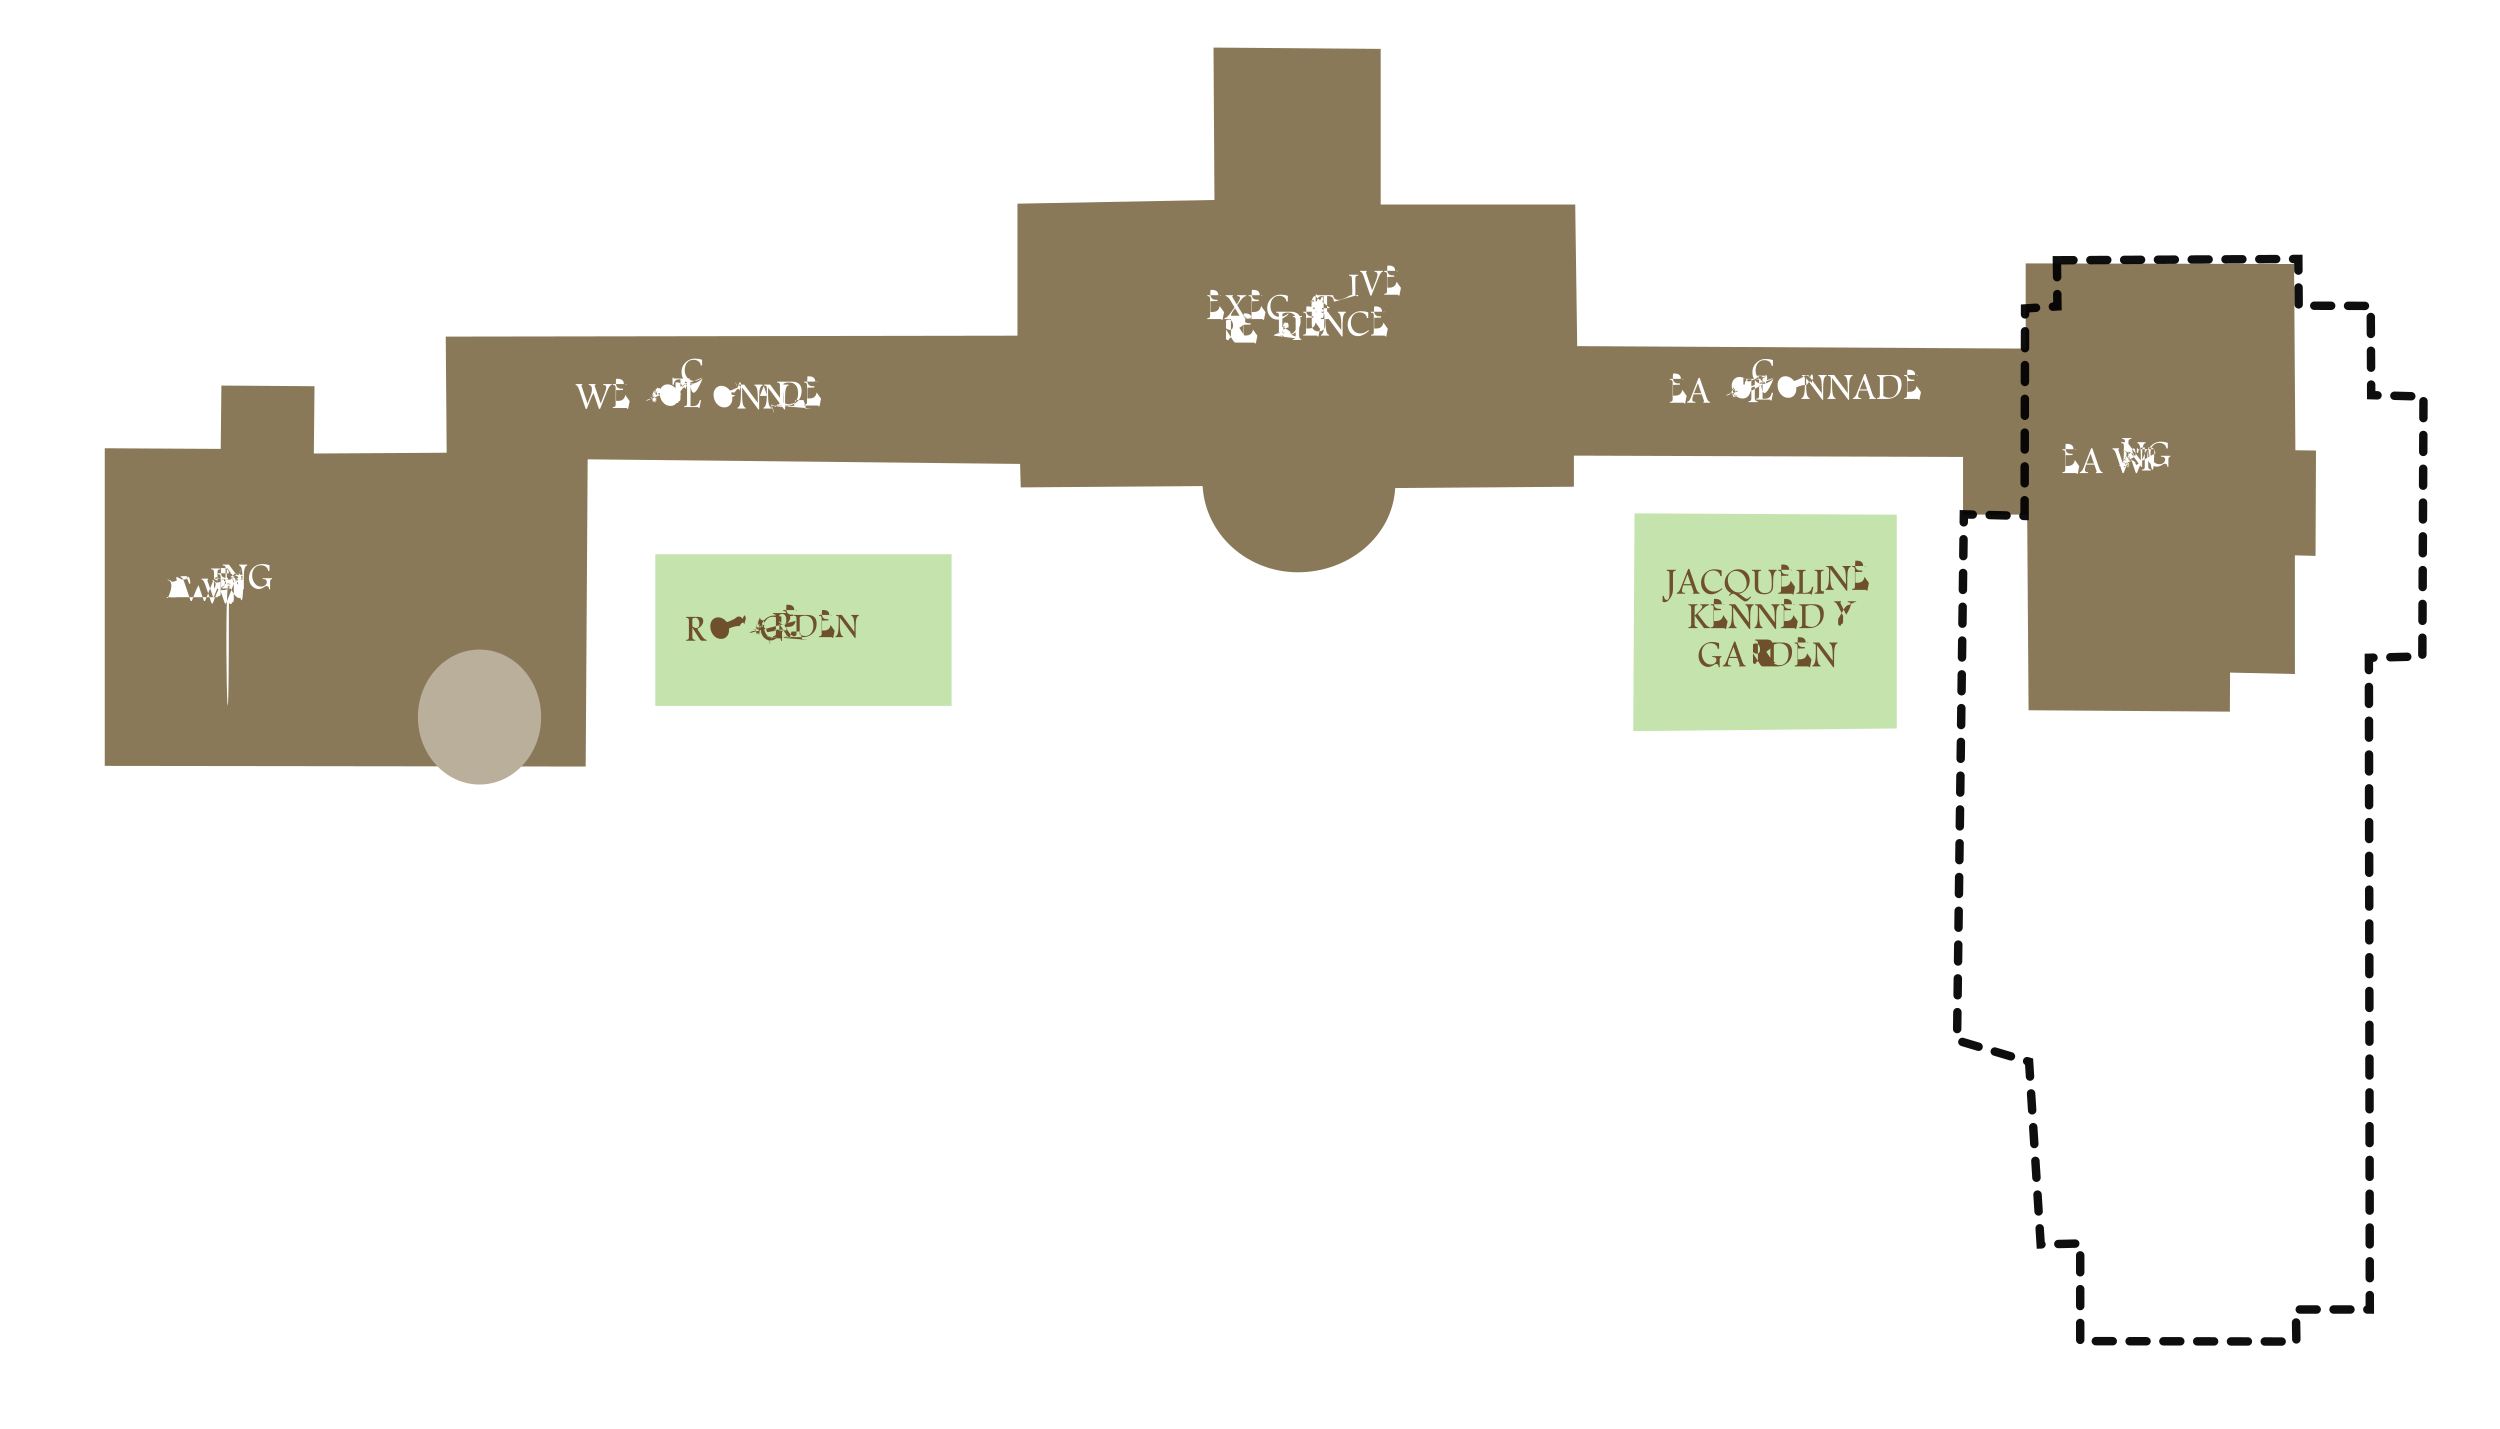 <svg version="1.0" width="914.655" height="522.818" id="svg2" xmlns="http://www.w3.org/2000/svg" xmlns:svg="http://www.w3.org/2000/svg"><defs id="defs5"/><rect style="opacity:1;fill:#ffffff;fill-opacity:1;stroke:none;stroke-width:3.456;stroke-linecap:round;stroke-dasharray:6.912, 6.912;stroke-dashoffset:0;stroke-opacity:1" id="rect3" width="976.022" height="607.274" x="-30.203" y="-49.444"/><path style="opacity:1;fill:#c5e3ac;fill-opacity:1;stroke:#000000;stroke-width:0.794;stroke-opacity:0" d="M239.741 202.771H348.153v55.486H239.741z" id="rect2384"/><path style="opacity:1;fill:#8a7958;fill-opacity:1;stroke:none;stroke-width:1.021;stroke-opacity:0.959" d="m443.979 17.403.34 55.751-72.07 1.361v48.298l-209.17.34.34 42.487-48.592.282.241-24.62-34.071-.241-.241 23.177-42.429-.241v116.215l175.957.241.722-112.401 158.202 1.684.241 8.587 66.544-.481c.993 17.72 16.351 31.518 34.834 31.541 18.516.023 34.626-13.058 35.618-30.819l65.387-.481v-11.38l142.365.481v21.094h23.469l.51 71.579 73.653.513.058-14.288 23.743.529-.021-43.421 7.557.197.17-38.552-7.546-.102-.481-68.131-98.181-.241v31.175l-164.092-.902-.722-51.808h-71.172V17.884z" id="rect2389"/><path d="m197.985 262.342c.005 13.632-10.09 24.685-22.545 24.685-12.454.0-22.55-11.054-22.545-24.685-.005-13.632 10.09-24.685 22.545-24.685 12.454.0 22.55 11.054 22.545 24.685z" id="path2395" style="opacity:1;fill:#b9af9b;fill-opacity:1;stroke:#000000;stroke-width:0.799;stroke-opacity:0"/><path style="font-style:normal;font-weight:normal;font-size:144px;line-height:100%;font-family:'Bitstream Vera Sans';fill:#ffffff;fill-opacity:1;stroke:none;stroke-width:1px;stroke-linecap:butt;stroke-linejoin:miter;stroke-opacity:1" d="m79.259 211.153c-.497.009-.996.643-1.497 1.9l-2.734 6.836h-.41l-1.982-5.776c-.447.798-.807 1.543-1.08 2.235l-1.395 3.541h-.396l-2.304-6.795c-.305-.907-.602-1.481-.889-1.723-.16-.132-.321-.205-.485-.219v-.328h2.386v.328c-.169.005-.253.08-.253.226-2e-6.036.009.082.027.137l2.167 6.412 1.142-2.871c.333-.839.499-1.636.499-2.393-6e-6-.966-.383-1.47-1.148-1.511v-.328h2.42v.328c-.196.005-.294.077-.294.219-7e-6.041.009.089.027.144l2.194 6.412 1.395-3.534c.428-1.085.643-1.857.643-2.317-11e-6-.365-.096-.613-.287-.745-.155-.109-.428-.169-.82-.178v-.328h3.076zm6.59 5.899-.561 2.816h-.342c-.005-.201-.091-.301-.26-.301H79.703v-.328c.41-.005.686-.083.827-.236.141-.153.212-.436.212-.851v-5.913c-2e-6-.41-.072-.692-.215-.844-.144-.153-.418-.234-.824-.243v-.328h4.881c.296 1e-5.449-.114.458-.342h.321v2.611h-.499c-.018-1.294-.798-1.941-2.338-1.941h-.52c-.055.497-.082.941-.082 1.333-3e-6 1.518.64 2.276 1.921 2.276h.67v.479l-2.509.068v3.931h.725c1.531.0 2.409-.729 2.632-2.188zm6.009-.034c-6e-6.766-.353 1.424-1.06 1.976-.656.515-1.379.772-2.167.772-.597.0-1.267-.144-2.01-.431v-2.461h.485c-2e-6.629.178 1.18.533 1.654.387.52.886.779 1.497.779.483.0.877-.142 1.183-.427.305-.285.458-.666.458-1.145-5e-6-.497-.23-.962-.69-1.395-.187-.173-.627-.49-1.319-.95-.583-.387-1.016-.702-1.299-.943-.191-.164-.349-.378-.472-.643-.109-.228-.164-.467-.164-.718-1e-6-.715.333-1.317.998-1.805.602-.438 1.274-.656 2.017-.656.406.0.946.116 1.62.349v2.146h-.499c-.032-.542-.194-1.005-.485-1.388-.324-.428-.745-.643-1.265-.643-.378 1e-5-.695.114-.95.342-.26.242-.39.549-.39.923-2e-6.465.264.934.793 1.408.196.178.652.506 1.367.984.629.419 1.039.727 1.23.923.392.396.588.845.588 1.347zm7.622-3.903h-.485c-.014-1.308-.706-1.962-2.078-1.962H96.547v7c-4e-6.706.346 1.069 1.039 1.087v.328h-3.343v-.328c.406-.005.68-.084.824-.239.144-.155.215-.438.215-.848v-7h-.472c-1.262 1e-5-1.914.654-1.955 1.962h-.479v-2.598h.301c.059.205.148.308.267.308h5.975c.155 1e-5.232-.103.232-.308h.328zm17.021-1.962c-.497.009-.996.643-1.497 1.9l-2.734 6.836h-.41l-1.982-5.776c-.447.798-.807 1.543-1.08 2.235l-1.395 3.541h-.396l-2.304-6.795c-.305-.907-.602-1.481-.889-1.723-.16-.132-.321-.205-.485-.219v-.328h2.386v.328c-.169.005-.253.08-.253.226.0.036.009.082.027.137l2.167 6.412 1.142-2.871c.333-.839.499-1.636.499-2.393-1e-5-.966-.383-1.47-1.148-1.511v-.328h2.42v.328c-.196.005-.294.077-.294.219-1e-5.041.009.089.027.144l2.194 6.412 1.395-3.534c.428-1.085.643-1.857.643-2.317-1e-5-.365-.096-.613-.287-.745-.155-.109-.428-.169-.82-.178v-.328h3.076zm3.849 8.415h-3.343v-.328c.406-.005.68-.084.824-.239.144-.155.215-.438.215-.848v-5.92c0-.41-.072-.69-.215-.841-.144-.15-.418-.23-.824-.239v-.328h3.343v.328c-.41.009-.686.089-.827.239-.141.15-.212.431-.212.841v5.92c-1e-5.702.346 1.064 1.039 1.087zm9.803-8.415c-.834.077-1.251 1.447-1.251 4.108v4.621h-.321l-5.899-7.971v2.543c0 1.18.041 2.067.123 2.659.182 1.344.563 2.053 1.142 2.126v.328h-2.967v-.328c.829-.128 1.244-1.698 1.244-4.71v-2.358c0-.383-.074-.646-.222-.79-.148-.144-.416-.22-.803-.229v-.328h2.242l4.97 6.679v-2.03c-1e-5-2.794-.415-4.234-1.244-4.32v-.328h2.987zm9.044 4.977c-.228.005-.403.109-.526.314-.109.173-.164.381-.164.622v2.816h-.342c-.023-.802-.326-1.203-.909-1.203-.26.0-.577.128-.95.383-.123.087-.214.146-.273.178-.606.351-1.185.526-1.736.526-.629.0-1.228-.196-1.798-.588-.551-.374-.971-.85-1.258-1.429-.301-.611-.451-1.299-.451-2.064.0-.916.219-1.768.656-2.557.437-.788 1.048-1.408 1.832-1.859.747-.428 1.59-.643 2.529-.643.729.0 1.556.139 2.481.417v2.071h-.499c-.077-.652-.374-1.162-.889-1.531-.474-.337-1.05-.506-1.729-.506-.998 1e-5-1.793.36-2.386 1.08-.556.674-.834 1.52-.834 2.536-1e-5 1.066.271 2.005.813 2.816.62.916 1.44 1.374 2.461 1.374.542.0 1.016-.148 1.422-.444.451-.328.677-.754.677-1.278.0-.688-.431-1.032-1.292-1.032h-.246v-.321h3.411z" id="text2397"/><path style="font-style:normal;font-weight:normal;font-size:144px;line-height:100%;font-family:'Bitstream Vera Sans';fill:#6e502c;fill-opacity:1;stroke:none;stroke-width:1px;stroke-linecap:butt;stroke-linejoin:miter;stroke-opacity:1" d="m258.529 234.426h-1.641c-.333.0-.624-.196-.875-.588l-2.707-4.211v3.384c0 .702.351 1.064 1.053 1.087v.328h-3.356v-.328c.406-.005.68-.084.824-.239.144-.155.215-.437.215-.848v-5.92c0-.41-.072-.69-.215-.841-.144-.15-.418-.23-.824-.239v-.328h4.348c1.29 1e-5 1.935.501 1.935 1.504.0 1.117-.725 2.09-2.174 2.919l1.524 2.358c.684 1.057 1.315 1.602 1.894 1.634zm-2.646-6.269c-1e-5-.542-.116-1.016-.349-1.422-.278-.488-.67-.731-1.176-.731-.374 1e-5-.725.114-1.053.342v2.851c.533.387.991.581 1.374.581.802.0 1.203-.54 1.203-1.62zm12.004 1.483c-1e-5.902-.255 1.763-.766 2.581-.51.818-1.169 1.432-1.976 1.842-.734.374-1.502.561-2.304.561-1.167.0-2.146-.396-2.939-1.189-.793-.793-1.189-1.773-1.189-2.939.0-1.331.491-2.499 1.473-3.503.982-1.005 2.136-1.507 3.462-1.507 1.527 1e-5 2.718.62 3.575 1.859.442.638.663 1.404.663 2.297zm-1.155 1.203c-1e-5-.839-.173-1.627-.52-2.365-.383-.807-.914-1.406-1.593-1.798-.652-.374-1.26-.561-1.825-.561-.898 1e-5-1.618.317-2.16.95-.51.602-.766 1.36-.766 2.276.0 1.217.351 2.279 1.053 3.186.766.989 1.741 1.483 2.926 1.483.852.0 1.554-.319 2.105-.957.52-.611.779-1.349.779-2.215zm7.554 1.032c-1e-5.766-.353 1.424-1.06 1.976-.656.515-1.379.772-2.167.772-.597.0-1.267-.144-2.01-.431v-2.461h.485c0 .629.178 1.18.533 1.654.387.52.886.779 1.497.779.483.0.877-.142 1.183-.427.305-.285.458-.666.458-1.145.0-.497-.23-.962-.69-1.395-.187-.173-.627-.49-1.319-.95-.583-.387-1.016-.702-1.299-.943-.191-.164-.349-.378-.472-.643-.109-.228-.164-.467-.164-.718.0-.715.333-1.317.998-1.805.602-.437 1.274-.656 2.017-.656.406 1e-5.946.116 1.62.349v2.146h-.499c-.032-.542-.194-1.005-.485-1.388-.324-.428-.745-.643-1.265-.643-.378 1e-5-.695.114-.95.342-.26.242-.39.549-.39.923.0.465.264.934.793 1.408.196.178.652.506 1.367.984.629.419 1.039.727 1.23.923.392.396.588.845.588 1.347zm6.952.034-.561 2.816h-.342c-.005-.201-.091-.301-.26-.301h-4.983v-.328c.41-.005.686-.083.827-.236.141-.153.212-.436.212-.851v-5.913c0-.41-.072-.692-.215-.844-.144-.153-.418-.234-.824-.243v-.328h4.881c.296 1e-5.449-.114.458-.342h.321v2.611h-.499c-.018-1.294-.798-1.941-2.338-1.941h-.52c-.055.497-.082.941-.082 1.333.0 1.518.64 2.276 1.921 2.276h.67v.479l-2.509.068v3.931h.725c1.531.0 2.409-.729 2.632-2.188zm12.496-.923c-.228.005-.403.109-.526.314-.109.173-.164.381-.164.622v2.816h-.342c-.023-.802-.326-1.203-.909-1.203-.26 1e-5-.577.128-.95.383-.123.087-.214.146-.273.178-.606.351-1.185.526-1.736.526-.629.0-1.228-.196-1.798-.588-.551-.374-.971-.85-1.258-1.429-.301-.611-.451-1.299-.451-2.064.0-.916.219-1.768.656-2.557.438-.788 1.048-1.408 1.832-1.859.747-.428 1.59-.643 2.529-.643.729 1e-5 1.556.139 2.481.417v2.071h-.499c-.077-.652-.374-1.162-.889-1.531-.474-.337-1.05-.506-1.729-.506-.998 1e-5-1.793.36-2.386 1.08-.556.674-.834 1.52-.834 2.536.0 1.066.271 2.005.813 2.816.62.916 1.44 1.374 2.461 1.374.542.0 1.016-.148 1.422-.444.451-.328.677-.754.677-1.278-1e-5-.688-.431-1.032-1.292-1.032h-.246v-.321h3.411zm8.805 3.438h-2.454v-.328h.157c.077.0.116-.075.116-.226-1e-5-.046-.009-.096-.027-.15l-.82-2.379h-2.987c-.314.884-.472 1.543-.472 1.976-1e-5.237.075.426.226.567.15.141.344.212.581.212h.362v.328h-3.062v-.328c.515-.027.98-.572 1.395-1.634l2.803-7.144h.403l2.42 6.986c.169.492.326.861.472 1.107.264.442.561.67.889.684zm-3.179-3.5-1.244-3.637-1.436 3.637zm11.095 3.5h-1.641c-.333.0-.624-.196-.875-.588l-2.707-4.211v3.384c0 .702.351 1.064 1.053 1.087v.328h-3.356v-.328c.406-.005.68-.084.824-.239.144-.155.215-.437.215-.848v-5.92c0-.41-.072-.69-.215-.841-.144-.15-.418-.23-.824-.239v-.328h4.348c1.29 1e-5 1.935.501 1.935 1.504.0 1.117-.725 2.09-2.174 2.919l1.524 2.358c.684 1.057 1.315 1.602 1.894 1.634zm-2.646-6.269c-1e-5-.542-.116-1.016-.349-1.422-.278-.488-.67-.731-1.176-.731-.374 1e-5-.725.114-1.053.342v2.851c.533.387.991.581 1.374.581.802.0 1.203-.54 1.203-1.62zm11.051 1.418c-1e-5 1.452-.471 2.633-1.412 3.545-.942.912-2.14 1.368-3.596 1.368h-3.326v-.305c.377-.004.632-.078.765-.222.133-.144.2-.406.2-.787v-5.497c0-.381-.067-.641-.2-.781-.133-.14-.388-.214-.765-.222v-.305h4.989c2.23 1e-5 3.345 1.069 3.345 3.206zm-1.193.825c-1e-5-2.497-1.054-3.745-3.161-3.745-.741 1e-5-1.354.163-1.841.489v6.341c.677.394 1.337.59 1.98.59.973.0 1.735-.381 2.285-1.143.491-.677.736-1.521.736-2.533zm7.782 1.752-.52 2.615h-.317c-.004-.186-.085-.279-.241-.279h-4.627v-.305c.381-.004.637-.077.768-.219.131-.142.197-.405.197-.79v-5.491c-1e-5-.381-.067-.642-.2-.784-.133-.142-.388-.217-.765-.225v-.305h4.532c.275 1e-5.417-.106.425-.317h.298v2.425h-.463c-.017-1.202-.741-1.803-2.171-1.803h-.482c-.051.461-.076.874-.076 1.238.0 1.409.595 2.114 1.784 2.114h.622v.444l-2.33.064v3.65h.673c1.422.0 2.236-.677 2.444-2.031zm8.842-5.478c-.774.072-1.162 1.344-1.162 3.815v4.291h-.298l-5.478-7.401v2.361c0 1.096.038 1.919.114 2.469.169 1.248.523 1.906 1.06 1.974v.305h-2.755v-.305c.77-.118 1.155-1.576 1.155-4.374v-2.19c0-.355-.069-.6-.206-.733-.138-.133-.386-.204-.746-.213v-.305h2.082l4.615 6.202v-1.885c-1e-5-2.594-.385-3.931-1.155-4.012v-.305h2.774z" id="text2407"/><path style="font-style:normal;font-weight:normal;font-size:144px;line-height:100%;font-family:'Bitstream Vera Sans';fill:#ffffff;fill-opacity:1;stroke:none;stroke-width:1px;stroke-linecap:butt;stroke-linejoin:miter;stroke-opacity:1" d="m447.847 114.223-.561 2.816h-.342c-.005-.201-.091-.301-.26-.301h-4.983v-.328c.41-.005.686-.083.827-.236.141-.153.212-.436.212-.851v-5.913c0-.41-.072-.692-.215-.844-.144-.153-.418-.234-.824-.243v-.328h4.881c.296 1e-5.449-.114.458-.342h.321v2.611h-.499c-.018-1.294-.798-1.941-2.338-1.941h-.52c-.055.497-.082.941-.082 1.333.0 1.518.64 2.276 1.921 2.276h.67v.479l-2.509.068v3.931h.725c1.531.0 2.409-.729 2.632-2.188zm8.483 2.516h-2.721v-.328c.182-.009.273-.08.273-.212.0-.041-.016-.089-.048-.144l-1.969-3.288c-1.039 1.358-1.559 2.342-1.559 2.953.0.451.308.681.923.69v.328h-3.247v-.328c.597-.05 1.267-.595 2.01-1.634l1.675-2.345-1.518-2.536c-.602-1.003-1.18-1.527-1.736-1.572v-.328h2.666v.328c-.182.009-.273.066-.273.171.0.036.009.071.027.103l1.641 2.734c.802-1.126 1.203-1.905 1.203-2.338.0-.437-.346-.661-1.039-.67v-.328h3.274v.328c-.629.091-1.294.615-1.996 1.572l-1.278 1.743 2.181 3.582c.296.488.624.827.984 1.019.137.077.312.134.526.171zm6.665-2.516-.561 2.816h-.342c-.005-.201-.091-.301-.26-.301h-4.983v-.328c.41-.005.686-.083.827-.236.141-.153.212-.436.212-.851v-5.913c0-.41-.072-.692-.215-.844-.144-.153-.418-.234-.824-.243v-.328h4.881c.296 1e-5.449-.114.458-.342h.321v2.611h-.499c-.018-1.294-.798-1.941-2.338-1.941h-.52c-.055.497-.082.941-.082 1.333.0 1.518.64 2.276 1.921 2.276h.67v.479l-2.509.068v3.931h.725c1.531.0 2.409-.729 2.632-2.188zm8.36.848c-1.445 1.244-2.762 1.866-3.951 1.866-1.126.0-2.046-.419-2.762-1.258-.674-.798-1.012-1.768-1.012-2.912.0-1.805.77-3.217 2.311-4.238.734-.488 1.618-.731 2.652-.731.902.0 1.755.141 2.557.424v2.064h-.485c-.059-.661-.36-1.178-.902-1.552-.488-.337-1.08-.506-1.777-.506-1.007 1e-5-1.802.383-2.386 1.148-.529.697-.793 1.565-.793 2.604.0 1.089.296 2.007.889 2.755.638.807 1.488 1.21 2.55 1.21 1.007.0 2.044-.431 3.11-1.292zm9.707-6.747c-.852.128-1.278 1.552-1.278 4.272-1e-5.984-.005 1.527-.014 1.627-.05.638-.203 1.146-.458 1.524-.529.793-1.477 1.189-2.844 1.189-1.44.0-2.434-.408-2.98-1.224-.269-.392-.403-.875-.403-1.449v-4.854c0-.41-.072-.692-.215-.844-.144-.153-.418-.234-.824-.243v-.328h3.343v.328c-.406.009-.68.09-.824.243-.144.153-.215.434-.215.844v4.799c0 .875.333 1.52.998 1.935.378.242.85.362 1.415.362 1.167.0 1.928-.41 2.283-1.23.173-.406.26-1.019.26-1.839.0-1.34-.032-2.283-.096-2.83-.178-1.467-.565-2.229-1.162-2.283v-.328h3.015zm7.403 1.962h-.485c-.014-1.308-.706-1.962-2.078-1.962h-.369v7c0 .706.346 1.069 1.039 1.087v.328h-3.343v-.328c.406-.005.68-.084.824-.239.144-.155.215-.438.215-.848v-7h-.472c-1.262 1e-5-1.914.654-1.955 1.962h-.479v-2.598h.301c.059.205.148.308.267.308h5.975c.155 1e-5.232-.103.232-.308h.328zm3.89 6.453h-3.343v-.328c.406-.005.68-.084.824-.239.144-.155.215-.438.215-.848v-5.92c0-.41-.072-.69-.215-.841-.144-.15-.418-.23-.824-.239v-.328h3.343v.328c-.41.009-.686.089-.827.239-.141.15-.212.431-.212.841v5.92c-1e-5.702.346 1.064 1.039 1.087zm9.003-8.415c-.497.005-.968.567-1.415 1.688l-2.789 7.027h-.403l-2.461-7.144c-.36-1.039-.786-1.563-1.278-1.572v-.328h2.42v.328c-.178.005-.267.071-.267.198.0.073.025.182.075.328l2.167 6.248 1.388-3.521c.383-.971.574-1.75.574-2.338-1e-5-.602-.36-.907-1.08-.916v-.328h3.069zm6.59 5.899-.561 2.816h-.342c-.005-.201-.091-.301-.26-.301h-4.983v-.328c.41-.005.686-.083.827-.236.141-.153.212-.436.212-.851v-5.913c0-.41-.072-.692-.215-.844-.144-.153-.418-.234-.824-.243v-.328h4.881c.296 1e-5.449-.114.458-.342h.321v2.611h-.499c-.018-1.294-.798-1.941-2.338-1.941h-.52c-.055.497-.082.941-.082 1.333.0 1.518.64 2.276 1.921 2.276h.67v.479l-2.509.068v3.931h.725c1.531.0 2.409-.729 2.632-2.188zm-58.775 20.016h-1.641c-.333.0-.624-.196-.875-.588l-2.707-4.211v3.384c-1e-5.702.351 1.064 1.053 1.087v.328h-3.356v-.328c.406-.005.68-.084.824-.239.144-.155.215-.438.215-.848v-5.92c0-.41-.072-.69-.215-.841-.144-.15-.418-.23-.824-.239v-.328h4.348c1.29 1e-5 1.935.501 1.935 1.504-1e-5 1.117-.725 2.09-2.174 2.919l1.524 2.358c.684 1.057 1.315 1.602 1.894 1.634zm-2.646-6.269c0-.542-.116-1.016-.349-1.422-.278-.488-.67-.731-1.176-.731-.374 1e-5-.725.114-1.053.342v2.851c.533.387.991.581 1.374.581.802.0 1.203-.54 1.203-1.62zm8.894 3.753-.561 2.816h-.342c-.005-.201-.091-.301-.26-.301h-4.983v-.328c.41-.005.686-.083.827-.236.141-.153.212-.436.212-.851v-5.913c0-.41-.072-.692-.215-.844-.144-.153-.418-.234-.824-.243v-.328h4.881c.296 1e-5.449-.114.458-.342h.321v2.611h-.499c-.018-1.294-.798-1.941-2.338-1.941h-.52c-.055.497-.082.941-.082 1.333.0 1.518.64 2.276 1.921 2.276h.67v.479l-2.509.068v3.931h.725c1.531.0 2.409-.729 2.632-2.188zm6.009-.034c-1e-5.766-.353 1.424-1.06 1.976-.656.515-1.379.772-2.167.772-.597.0-1.267-.144-2.01-.431v-2.461h.485c0 .629.178 1.18.533 1.654.387.52.886.779 1.497.779.483.0.877-.142 1.183-.427.305-.285.458-.666.458-1.145-1e-5-.497-.23-.962-.69-1.395-.187-.173-.627-.49-1.319-.95-.583-.387-1.016-.702-1.299-.943-.191-.164-.349-.378-.472-.643-.109-.228-.164-.467-.164-.718.0-.715.333-1.317.998-1.805.602-.437 1.274-.656 2.017-.656.406 1e-5.946.116 1.62.349v2.146h-.499c-.032-.542-.194-1.005-.485-1.388-.324-.428-.745-.643-1.265-.643-.378 1e-5-.695.114-.95.342-.26.242-.39.549-.39.923.0.465.264.934.793 1.408.196.178.652.506 1.367.984.629.419 1.039.727 1.23.923.392.396.588.845.588 1.347zm4.211 2.55h-3.343v-.328c.406-.005.68-.084.824-.239.144-.155.215-.438.215-.848v-5.92c0-.41-.072-.69-.215-.841-.144-.15-.418-.23-.824-.239v-.328h3.343v.328c-.41.009-.686.089-.827.239-.141.15-.212.431-.212.841v5.92c0 .702.346 1.064 1.039 1.087zm9.81-5.291c-1e-5 1.563-.507 2.836-1.521 3.818-1.014.982-2.305 1.473-3.873 1.473h-3.582v-.328c.406-.005.68-.084.824-.239.144-.155.215-.438.215-.848v-5.92c0-.41-.072-.69-.215-.841-.144-.15-.418-.23-.824-.239v-.328h5.373c2.402 1e-5 3.603 1.151 3.603 3.452zm-1.285.889c-1e-5-2.689-1.135-4.033-3.404-4.033-.798 1e-5-1.458.175-1.982.526v6.829c.729.424 1.44.636 2.133.636 1.048.0 1.868-.41 2.461-1.23.529-.729.793-1.638.793-2.728zm8.381 1.887-.561 2.816h-.342c-.005-.201-.091-.301-.26-.301h-4.983v-.328c.41-.005.686-.083.827-.236.141-.153.212-.436.212-.851v-5.913c0-.41-.072-.692-.215-.844-.144-.153-.418-.234-.824-.243v-.328h4.881c.296 1e-5.449-.114.458-.342h.321v2.611h-.499c-.018-1.294-.798-1.941-2.338-1.941h-.52c-.055.497-.082.941-.082 1.333.0 1.518.64 2.276 1.921 2.276h.67v.479l-2.509.068v3.931h.725c1.531.0 2.409-.729 2.632-2.188zm9.522-5.899c-.834.077-1.251 1.447-1.251 4.108v4.621h-.321l-5.899-7.971v2.543c0 1.18.041 2.067.123 2.659.182 1.344.563 2.053 1.142 2.126v.328h-2.967v-.328c.829-.128 1.244-1.698 1.244-4.71v-2.358c0-.383-.074-.646-.222-.79-.148-.144-.416-.22-.803-.229v-.328h2.242l4.97 6.679v-2.03c-1e-5-2.794-.415-4.234-1.244-4.32v-.328h2.987zm8.326 6.747c-1.445 1.244-2.762 1.866-3.951 1.866-1.126.0-2.046-.419-2.762-1.258-.674-.798-1.012-1.768-1.012-2.912.0-1.805.77-3.217 2.311-4.238.734-.488 1.618-.731 2.652-.731.902 1e-5 1.755.141 2.557.424v2.064h-.485c-.059-.661-.36-1.178-.902-1.552-.488-.337-1.08-.506-1.777-.506-1.007 1e-5-1.802.383-2.386 1.148-.529.697-.793 1.565-.793 2.604.0 1.089.296 2.007.889 2.755.638.807 1.488 1.21 2.55 1.21 1.007.0 2.044-.431 3.11-1.292zm6.952-.848-.561 2.816h-.342c-.005-.201-.091-.301-.26-.301h-4.983v-.328c.41-.005.686-.083.827-.236.141-.153.212-.436.212-.851v-5.913c0-.41-.072-.692-.215-.844-.144-.153-.418-.234-.824-.243v-.328h4.881c.296 1e-5.449-.114.458-.342h.321v2.611h-.499c-.018-1.294-.798-1.941-2.338-1.941h-.52c-.055.497-.082.941-.082 1.333.0 1.518.64 2.276 1.921 2.276h.67v.479l-2.509.068v3.931h.725c1.531.0 2.409-.729 2.632-2.188z" id="text2454"/><path style="font-style:normal;font-weight:normal;font-size:144px;line-height:125%;font-family:'Bitstream Vera Sans';fill:#ffffff;fill-opacity:1;stroke:none;stroke-width:1px;stroke-linecap:butt;stroke-linejoin:miter;stroke-opacity:1" d="m760.715 170.566-.561 2.816h-.342c-.005-.201-.091-.301-.26-.301h-4.983v-.328c.41-.005.686-.083.827-.236.141-.153.212-.436.212-.851v-5.913c0-.41-.072-.692-.215-.844-.144-.153-.418-.234-.824-.243v-.328h4.881c.296 1e-5.449-.114.458-.342h.321v2.611h-.499c-.018-1.294-.798-1.941-2.338-1.941h-.52c-.055.497-.082.941-.082 1.333.0 1.518.64 2.276 1.921 2.276h.67v.479l-2.509.068v3.931h.725c1.531.0 2.409-.729 2.632-2.188zm8.559 2.516h-2.454v-.328h.157c.077.0.116-.075.116-.226-1e-5-.046-.009-.096-.027-.15l-.82-2.379h-2.987c-.314.884-.472 1.543-.472 1.976.0.237.075.426.226.567.15.141.344.212.581.212h.362v.328h-3.062v-.328c.515-.027.98-.572 1.395-1.634l2.803-7.144h.403l2.42 6.986c.169.492.326.861.472 1.107.264.442.561.67.889.684zm-3.179-3.5-1.244-3.637-1.436 3.637zm9.078.95c-1e-5.766-.353 1.424-1.06 1.976-.656.515-1.379.772-2.167.772-.597.0-1.267-.144-2.01-.431v-2.461h.485c0 .629.178 1.18.533 1.654.387.52.886.779 1.497.779.483.0.877-.142 1.183-.427.305-.285.458-.666.458-1.145-1e-5-.497-.23-.962-.69-1.395-.187-.173-.627-.49-1.319-.95-.583-.387-1.016-.702-1.299-.943-.191-.164-.349-.378-.472-.643-.109-.228-.164-.467-.164-.718.0-.715.333-1.317.998-1.805.602-.437 1.274-.656 2.017-.656.406 1e-5.946.116 1.62.349v2.146h-.499c-.032-.542-.194-1.005-.485-1.388-.324-.428-.745-.643-1.265-.643-.378 1e-5-.695.114-.95.342-.26.242-.39.549-.39.923.0.465.264.934.793 1.408.196.178.652.506 1.367.984.629.419 1.039.727 1.23.923.392.396.588.845.588 1.347zm7.622-3.903h-.485c-.014-1.308-.706-1.962-2.078-1.962h-.369v7c0 .706.346 1.069 1.039 1.087v.328h-3.343v-.328c.406-.005.68-.084.824-.239.144-.155.215-.438.215-.848v-7h-.472c-1.262.0-1.914.654-1.955 1.962h-.479V164.031h.301c.059.205.148.308.267.308h5.975c.155 1e-5.232-.103.232-.308h.328zm17.021-1.962c-.497.009-.996.643-1.497 1.9l-2.734 6.836h-.41l-1.982-5.776c-.447.798-.807 1.543-1.08 2.235l-1.395 3.541h-.396l-2.304-6.795c-.305-.907-.602-1.481-.889-1.723-.16-.132-.321-.205-.485-.219v-.328h2.386v.328c-.169.005-.253.08-.253.226.0.036.009.082.027.137l2.167 6.412 1.142-2.871c.333-.839.499-1.636.499-2.393.0-.966-.383-1.47-1.148-1.511v-.328h2.42v.328c-.196.005-.294.077-.294.219-1e-5.041.009.089.027.144l2.194 6.412 1.395-3.534c.428-1.085.643-1.857.643-2.317-1e-5-.365-.096-.613-.287-.745-.155-.109-.428-.169-.82-.178v-.328h3.076zm3.849 8.415h-3.343v-.328c.406-.005.68-.084.824-.239.144-.155.215-.438.215-.848v-5.92c0-.41-.072-.69-.215-.841-.144-.15-.418-.23-.824-.239v-.328h3.343v.328c-.41.009-.686.089-.827.239-.141.15-.212.431-.212.841v5.92c0 .702.346 1.064 1.039 1.087zm9.803-8.415c-.834.077-1.251 1.447-1.251 4.108v4.621h-.321l-5.899-7.971v2.543c0 1.18.041 2.067.123 2.659.182 1.344.563 2.053 1.142 2.126v.328h-2.967v-.328c.829-.128 1.244-1.698 1.244-4.71v-2.358c0-.383-.074-.646-.222-.79-.148-.144-.416-.22-.803-.229v-.328h2.242l4.97 6.679v-2.03c0-2.794-.415-4.234-1.244-4.32v-.328h2.987zm9.044 4.977c-.228.005-.403.109-.526.314-.109.173-.164.381-.164.622v2.816h-.342c-.023-.802-.326-1.203-.909-1.203-.26.0-.577.128-.95.383-.123.087-.214.146-.273.178-.606.351-1.185.526-1.736.526-.629.0-1.228-.196-1.798-.588-.551-.374-.971-.85-1.258-1.429-.301-.611-.451-1.299-.451-2.064.0-.916.219-1.768.656-2.557.438-.788 1.048-1.408 1.832-1.859.747-.428 1.59-.643 2.529-.643.729 1e-5 1.556.139 2.481.417v2.071h-.499c-.077-.652-.374-1.162-.889-1.531-.474-.337-1.05-.506-1.729-.506-.998 1e-5-1.793.36-2.386 1.08-.556.674-.834 1.52-.834 2.536.0 1.066.271 2.005.813 2.816.62.916 1.44 1.374 2.461 1.374.542.0 1.016-.148 1.422-.444.451-.328.677-.754.677-1.278-1e-5-.688-.431-1.032-1.292-1.032h-.246v-.321h3.411z" id="text2484"/><path style="fill:#c5e3ac;fill-opacity:1;stroke:#000000;stroke-width:1.013;stroke-opacity:0" d="m598.015 187.821 95.95.481v78.215l-96.431.962z" id="rect2488"/><path style="font-style:normal;font-variant:normal;font-weight:normal;font-stretch:normal;font-size:14px;line-height:125%;font-family:Andalus;-inkscape-font-specification:Andalus;text-align:start;writing-mode:lr-tb;text-anchor:start;fill:#ffffff;fill-opacity:1;stroke:none;stroke-width:1px;stroke-linecap:butt;stroke-linejoin:miter;stroke-opacity:1" d="m617.071 144.831-.561 2.816H616.169c-.005-.201-.091-.301-.26-.301h-4.983v-.328c.41-.005.686-.083.827-.236.141-.153.212-.436.212-.851v-5.913c0-.41-.072-.692-.215-.844-.144-.153-.418-.234-.824-.243v-.328h4.881c.296 1e-5.449-.114.458-.342h.321v2.611h-.499c-.018-1.294-.798-1.941-2.338-1.941h-.52c-.055.497-.082.941-.082 1.333.0 1.518.64 2.276 1.921 2.276h.67v.479l-2.509.068v3.931h.725c1.531.0 2.409-.729 2.632-2.188zm8.559 2.516h-2.454v-.328h.157c.077.0.116-.075.116-.226-1e-5-.046-.009-.096-.027-.15l-.82-2.379h-2.987c-.314.884-.472 1.543-.472 1.976.0.237.075.426.226.567.15.141.344.212.581.212h.362v.328h-3.062v-.328c.515-.027.98-.572 1.395-1.634l2.803-7.144h.403l2.42 6.986c.169.492.326.861.472 1.107.264.442.561.67.889.684zm-3.179-3.5-1.244-3.637-1.436 3.637zm9.078.95c-1e-5.766-.353 1.424-1.06 1.976-.656.515-1.379.772-2.167.772-.597.0-1.267-.144-2.01-.431v-2.461h.485c0 .629.178 1.18.533 1.654.387.52.886.779 1.497.779.483.0.877-.142 1.183-.427s.458-.666.458-1.145c-1e-5-.497-.23-.962-.69-1.395-.187-.173-.627-.49-1.319-.95-.583-.387-1.016-.702-1.299-.943-.191-.164-.349-.378-.472-.643-.109-.228-.164-.467-.164-.718.0-.715.333-1.317.998-1.805.602-.437 1.274-.656 2.017-.656.406 1e-5.946.116 1.62.349v2.146h-.499c-.032-.542-.194-1.005-.485-1.388-.324-.428-.745-.643-1.265-.643-.378 1e-5-.695.114-.95.342-.26.242-.39.549-.39.923.0.465.264.934.793 1.408.196.178.652.506 1.367.984.629.419 1.039.727 1.23.923.392.396.588.845.588 1.347zm7.622-3.903h-.485c-.014-1.308-.706-1.962-2.078-1.962h-.369v7c0 .706.346 1.069 1.039 1.087v.328h-3.343v-.328c.406-.005.68-.084.824-.239.144-.155.215-.438.215-.848v-7h-.472c-1.262 1e-5-1.914.654-1.955 1.962h-.479V138.296h.301c.059.205.148.308.267.308h5.975c.155 1e-5.232-.103.232-.308h.328zm11.71 4.785c-1.445 1.244-2.762 1.866-3.951 1.866-1.126.0-2.046-.419-2.762-1.258-.674-.798-1.012-1.768-1.012-2.912.0-1.805.77-3.217 2.311-4.238.734-.488 1.618-.731 2.652-.731.902 1e-5 1.755.141 2.557.424v2.064h-.485c-.059-.661-.36-1.178-.902-1.552-.488-.337-1.08-.506-1.777-.506-1.007 1e-5-1.802.383-2.386 1.148-.529.697-.793 1.565-.793 2.604.0 1.089.296 2.007.889 2.755.638.807 1.488 1.21 2.55 1.21 1.007 1e-5 2.044-.431 3.11-1.292zm10.062-3.117c-1e-5.902-.255 1.763-.766 2.581-.51.818-1.169 1.432-1.976 1.842-.734.374-1.502.561-2.304.561-1.167.0-2.146-.396-2.939-1.189-.793-.793-1.189-1.773-1.189-2.939.0-1.331.491-2.499 1.473-3.503.982-1.005 2.136-1.507 3.462-1.507 1.527 1e-5 2.718.62 3.575 1.859.442.638.663 1.404.663 2.297zm-1.155 1.203c-1e-5-.839-.173-1.627-.52-2.365-.383-.807-.914-1.406-1.593-1.798-.652-.374-1.26-.561-1.825-.561-.898 1e-5-1.618.317-2.16.95-.51.602-.766 1.36-.766 2.276.0 1.217.351 2.279 1.053 3.186.766.989 1.741 1.483 2.926 1.483.852.0 1.554-.319 2.105-.957.52-.611.779-1.349.779-2.215zm8.258 1.08-.588 2.823h-.321c-.005-.214-.103-.321-.294-.321h-4.949v-.328c.406-.005.68-.084.824-.239.144-.155.215-.438.215-.848v-5.913c0-.41-.072-.692-.215-.844-.144-.153-.418-.234-.824-.243v-.328h3.356v.328c-.415.009-.693.088-.834.236-.141.148-.212.432-.212.851v7h.889c1.381.0 2.201-.725 2.461-2.174zm9.659-2.283c-1e-5.902-.255 1.763-.766 2.581-.51.818-1.169 1.432-1.976 1.842-.734.374-1.502.561-2.304.561-1.167.0-2.146-.396-2.939-1.189-.793-.793-1.189-1.773-1.189-2.939.0-1.331.491-2.499 1.473-3.503.982-1.005 2.136-1.507 3.462-1.507 1.527 1e-5 2.718.62 3.575 1.859.442.638.663 1.404.663 2.297zm-1.155 1.203c0-.839-.173-1.627-.52-2.365-.383-.807-.914-1.406-1.593-1.798-.652-.374-1.26-.561-1.825-.561-.898 1e-5-1.618.317-2.16.95-.51.602-.766 1.36-.766 2.276.0 1.217.351 2.279 1.053 3.186.766.989 1.741 1.483 2.926 1.483.852.0 1.554-.319 2.105-.957.52-.611.779-1.349.779-2.215zm11.067-4.833c-.834.077-1.251 1.447-1.251 4.108v4.621h-.321l-5.899-7.971v2.543c0 1.18.041 2.067.123 2.659.182 1.344.563 2.053 1.142 2.126v.328h-2.967v-.328c.829-.128 1.244-1.698 1.244-4.71v-2.358c0-.383-.074-.646-.222-.79-.148-.144-.416-.22-.803-.229v-.328h2.242l4.97 6.679v-2.03c0-2.794-.415-4.234-1.244-4.32v-.328h2.987zm9.488.0c-.834.077-1.251 1.447-1.251 4.108v4.621h-.321l-5.899-7.971v2.543c0 1.18.041 2.067.123 2.659.182 1.344.563 2.053 1.142 2.126v.328h-2.967v-.328c.829-.128 1.244-1.698 1.244-4.71v-2.358c0-.383-.074-.646-.222-.79-.148-.144-.416-.22-.803-.229v-.328h2.242l4.97 6.679v-2.03c0-2.794-.415-4.234-1.244-4.32v-.328h2.987zm8.524 8.415h-2.454v-.328h.157c.077.0.116-.075.116-.226-1e-5-.046-.009-.096-.027-.15l-.82-2.379h-2.987c-.314.884-.472 1.543-.472 1.976.0.237.075.426.226.567.15.141.344.212.581.212h.362v.328h-3.062v-.328c.515-.027.98-.572 1.395-1.634l2.803-7.144h.403l2.42 6.986c.169.492.326.861.472 1.107.264.442.561.67.889.684zm-3.179-3.5-1.244-3.637-1.436 3.637zm12.599-1.791c-1e-5 1.563-.507 2.836-1.521 3.818-1.014.982-2.305 1.473-3.873 1.473h-3.582v-.328c.406-.005.68-.084.824-.239.144-.155.215-.438.215-.848v-5.92c0-.41-.072-.69-.215-.841-.144-.15-.418-.23-.824-.239v-.328h5.373c2.402 1e-5 3.603 1.151 3.603 3.452zm-1.285.889c-1e-5-2.689-1.135-4.033-3.404-4.033-.798 1e-5-1.458.175-1.982.526v6.829c.729.424 1.44.636 2.133.636 1.048.0 1.868-.41 2.461-1.23.529-.729.793-1.638.793-2.728zm8.381 1.887-.561 2.816h-.342c-.005-.201-.091-.301-.26-.301h-4.983v-.328c.41-.005.686-.083.827-.236.141-.153.212-.436.212-.851v-5.913c0-.41-.072-.692-.215-.844-.144-.153-.418-.234-.824-.243v-.328h4.881c.296 1e-5.449-.114.458-.342h.321v2.611h-.499c-.018-1.294-.798-1.941-2.338-1.941h-.52c-.055.497-.082.941-.082 1.333.0 1.518.64 2.276 1.921 2.276h.67v.479l-2.509.068v3.931h.725c1.531.0 2.409-.729 2.632-2.188z" id="text2388"/><path style="font-style:normal;font-variant:normal;font-weight:normal;font-stretch:normal;font-size:14px;line-height:125%;font-family:Andalus;-inkscape-font-specification:Andalus;text-align:start;writing-mode:lr-tb;text-anchor:start;fill:#ffffff;fill-opacity:1;stroke:none;stroke-width:1px;stroke-linecap:butt;stroke-linejoin:miter;stroke-opacity:1" d="m223.773 140.856c-.497.009-.996.643-1.497 1.9l-2.734 6.836h-.41l-1.982-5.776c-.447.798-.807 1.543-1.08 2.235l-1.395 3.541h-.396l-2.304-6.795c-.305-.907-.602-1.481-.889-1.723-.16-.132-.321-.205-.485-.219v-.328h2.386v.328c-.169.005-.253.08-.253.226.0.036.009.082.027.137l2.167 6.412 1.142-2.871c.333-.839.499-1.636.499-2.393.0-.966-.383-1.47-1.148-1.511v-.328h2.42v.328c-.196.005-.294.077-.294.219.0.041.009.089.027.144l2.194 6.412 1.395-3.534c.428-1.085.643-1.857.643-2.317-1e-5-.365-.096-.613-.287-.745-.155-.109-.428-.169-.82-.178v-.328h3.076zm6.59 5.899-.561 2.816h-.342c-.005-.201-.091-.301-.26-.301h-4.983v-.328c.41-.005.686-.083.827-.236.141-.153.212-.436.212-.851v-5.913c0-.41-.072-.692-.215-.844-.144-.153-.418-.234-.824-.243v-.328h4.881c.296 1e-5.449-.114.458-.342h.321v2.611h-.499c-.018-1.294-.798-1.941-2.338-1.941h-.52c-.055.497-.082.941-.082 1.333.0 1.518.64 2.276 1.921 2.276h.67v.479l-2.509.068v3.931h.725c1.531.0 2.409-.729 2.632-2.188zm6.009-.034c-1e-5.766-.353 1.424-1.06 1.976-.656.515-1.379.772-2.167.772-.597.0-1.267-.144-2.01-.431v-2.461h.485c0 .629.178 1.18.533 1.654.387.52.886.779 1.497.779.483.0.877-.142 1.183-.427.305-.285.458-.666.458-1.145-1e-5-.497-.23-.962-.69-1.395-.187-.173-.627-.49-1.319-.95-.583-.387-1.016-.702-1.299-.943-.191-.164-.349-.378-.472-.643-.109-.228-.164-.467-.164-.718.0-.715.333-1.317.998-1.805.602-.437 1.274-.656 2.017-.656.406 1e-5.946.116 1.62.349v2.146h-.499c-.032-.542-.194-1.005-.485-1.388-.324-.428-.745-.643-1.265-.643-.378 1e-5-.695.114-.95.342-.26.242-.39.549-.39.923.0.465.264.934.793 1.408.196.178.652.506 1.367.984.629.419 1.039.727 1.23.923.392.396.588.845.588 1.347zm7.622-3.903h-.485c-.014-1.308-.706-1.962-2.078-1.962h-.369v7c-1e-5.706.346 1.069 1.039 1.087v.328h-3.343v-.328c.406-.005.68-.084.824-.239.144-.155.215-.437.215-.848v-7h-.472c-1.262 1e-5-1.914.654-1.955 1.962h-.479v-2.598h.301c.059.205.148.308.267.308h5.975c.155 1e-5.232-.103.232-.308h.328zm11.71 4.785c-1.445 1.244-2.762 1.866-3.951 1.866-1.126.0-2.046-.419-2.762-1.258-.674-.798-1.012-1.768-1.012-2.912.0-1.805.77-3.217 2.311-4.238.734-.488 1.618-.731 2.652-.731.902 1e-5 1.755.141 2.557.424v2.064h-.485c-.059-.661-.36-1.178-.902-1.552-.488-.337-1.08-.506-1.777-.506-1.007 1e-5-1.802.383-2.386 1.148-.529.697-.793 1.565-.793 2.604.0 1.089.296 2.007.889 2.755.638.807 1.488 1.21 2.55 1.21 1.007.0 2.044-.431 3.11-1.292zm10.062-3.117c-1e-5.902-.255 1.763-.766 2.581-.51.818-1.169 1.432-1.976 1.842-.734.374-1.502.561-2.304.561-1.167.0-2.146-.396-2.939-1.189s-1.189-1.773-1.189-2.939c0-1.331.491-2.499 1.473-3.503.982-1.005 2.136-1.507 3.462-1.507 1.527 1e-5 2.718.62 3.575 1.859.442.638.663 1.404.663 2.297zm-1.155 1.203c-1e-5-.839-.173-1.627-.52-2.365-.383-.807-.914-1.406-1.593-1.798-.652-.374-1.26-.561-1.825-.561-.898 1e-5-1.618.317-2.16.95-.51.602-.766 1.36-.766 2.276.0 1.217.351 2.279 1.053 3.186.766.989 1.741 1.483 2.926 1.483.852.0 1.554-.319 2.105-.957.52-.611.779-1.349.779-2.215zm8.258 1.08-.588 2.823h-.321c-.005-.214-.103-.321-.294-.321h-4.949v-.328c.406-.005.68-.084.824-.239.144-.155.215-.437.215-.848v-5.913c0-.41-.072-.692-.215-.844-.144-.153-.418-.234-.824-.243v-.328h3.356v.328c-.415.009-.693.088-.834.236-.141.148-.212.432-.212.851v7h.889c1.381.0 2.201-.725 2.461-2.174zm9.659-2.283c-1e-5.902-.255 1.763-.766 2.581-.51.818-1.169 1.432-1.976 1.842-.734.374-1.502.561-2.304.561-1.167.0-2.146-.396-2.939-1.189s-1.189-1.773-1.189-2.939c0-1.331.491-2.499 1.473-3.503.982-1.005 2.136-1.507 3.462-1.507 1.527 1e-5 2.718.62 3.575 1.859.442.638.663 1.404.663 2.297zm-1.155 1.203c-1e-5-.839-.173-1.627-.52-2.365-.383-.807-.914-1.406-1.593-1.798-.652-.374-1.26-.561-1.825-.561-.898 1e-5-1.618.317-2.16.95-.51.602-.766 1.36-.766 2.276.0 1.217.351 2.279 1.053 3.186.766.989 1.741 1.483 2.926 1.483.852.0 1.554-.319 2.105-.957.52-.611.779-1.349.779-2.215zm11.067-4.833c-.834.077-1.251 1.447-1.251 4.108v4.621h-.321l-5.899-7.971v2.543c0 1.18.041 2.067.123 2.659.182 1.344.563 2.053 1.142 2.126v.328h-2.967v-.328c.829-.128 1.244-1.698 1.244-4.71v-2.358c0-.383-.074-.646-.222-.79-.148-.144-.416-.22-.803-.229v-.328h2.242l4.97 6.679v-2.03c-1e-5-2.794-.415-4.234-1.244-4.32v-.328h2.987zm9.488.0c-.834.077-1.251 1.447-1.251 4.108v4.621h-.321l-5.899-7.971v2.543c-1e-5 1.18.041 2.067.123 2.659.182 1.344.563 2.053 1.142 2.126v.328h-2.967v-.328c.829-.128 1.244-1.698 1.244-4.71v-2.358c0-.383-.074-.646-.222-.79-.148-.144-.416-.22-.803-.229v-.328h2.242l4.97 6.679v-2.03c-1e-5-2.794-.415-4.234-1.244-4.32v-.328h2.987zm8.524 8.415h-2.454v-.328h.157c.077.0.116-.075.116-.226-1e-5-.046-.009-.096-.027-.15l-.82-2.379h-2.987c-.314.884-.472 1.543-.472 1.976-1e-5.237.075.426.226.567.15.141.344.212.581.212h.362v.328h-3.062v-.328c.515-.027.98-.572 1.395-1.634l2.803-7.144h.403l2.42 6.986c.169.492.326.861.472 1.107.264.442.561.67.889.684zm-3.179-3.5-1.244-3.637-1.436 3.637zm12.599-1.791c-1e-5 1.563-.507 2.836-1.521 3.818-1.014.982-2.305 1.473-3.873 1.473h-3.582v-.328c.406-.005.68-.084.824-.239.144-.155.215-.437.215-.848v-5.92c0-.41-.072-.69-.215-.841-.144-.15-.418-.23-.824-.239v-.328h5.373c2.402 1e-5 3.603 1.151 3.603 3.452zm-1.285.889c-1e-5-2.689-1.135-4.033-3.404-4.033-.798 1e-5-1.458.175-1.982.526v6.829c.729.424 1.44.636 2.133.636 1.048.0 1.868-.41 2.461-1.23.529-.729.793-1.638.793-2.728zm8.381 1.887-.561 2.816h-.342c-.005-.201-.091-.301-.26-.301h-4.983v-.328c.41-.005.686-.083.827-.236.141-.153.212-.436.212-.851v-5.913c0-.41-.072-.692-.215-.844-.144-.153-.418-.234-.824-.243v-.328h4.881c.296 1e-5.449-.114.458-.342h.321v2.611h-.499c-.018-1.294-.798-1.941-2.338-1.941h-.52c-.055.497-.082.941-.082 1.333-1e-5 1.518.64 2.276 1.921 2.276h.67v.479l-2.509.068v3.931h.725c1.531.0 2.409-.729 2.632-2.188z" id="text2392"/><path style="font-style:normal;font-variant:normal;font-weight:normal;font-stretch:normal;font-size:14px;line-height:100%;font-family:Andalus;-inkscape-font-specification:Andalus;text-align:start;writing-mode:lr-tb;text-anchor:start;fill:#6e502c;fill-opacity:1;stroke:none;stroke-width:1px;stroke-linecap:butt;stroke-linejoin:miter;stroke-opacity:1" d="m613.115 208.809c-.406.009-.68.09-.824.243-.144.153-.215.434-.215.844v5.735c0 1.531-.535 2.851-1.606 3.958-.474.483-.962.725-1.463.725-.21.0-.449-.041-.718-.123v-2.167h.479c.027.369.112.684.253.943.187.351.44.526.759.526.688.0 1.032-.757 1.032-2.27v-7.328c-1e-5-.415-.071-.697-.212-.848-.141-.15-.417-.23-.827-.239v-.328h3.343zm8.716 8.415h-2.454v-.328h.157c.077.0.116-.075.116-.226.0-.046-.009-.096-.027-.15l-.82-2.379h-2.987c-.314.884-.472 1.543-.472 1.976.0.237.075.426.226.567.15.141.344.212.581.212h.362v.328h-3.062v-.328c.515-.027.98-.572 1.395-1.634l2.803-7.144h.403l2.42 6.986c.169.492.326.861.472 1.107.264.442.561.67.889.684zm-3.179-3.5-1.244-3.637-1.436 3.637zm11.43 1.832c-1.445 1.244-2.762 1.866-3.951 1.866-1.126.0-2.046-.419-2.762-1.258-.674-.798-1.012-1.768-1.012-2.912.0-1.805.77-3.217 2.311-4.238.734-.488 1.618-.731 2.652-.731.902 1e-5 1.755.141 2.557.424v2.064h-.485c-.059-.661-.36-1.178-.902-1.552-.488-.337-1.08-.506-1.777-.506-1.007 1e-5-1.802.383-2.386 1.148-.529.697-.793 1.565-.793 2.604-1e-5 1.089.296 2.007.889 2.755.638.807 1.488 1.21 2.55 1.21 1.007.0 2.044-.431 3.11-1.292zm10.5 3.008c-.424.483-.716.795-.875.937-.41.369-.779.554-1.107.554-.387.0-1.055-.392-2.003-1.176-1.048-.87-1.764-1.392-2.146-1.565-.132-.059-.262-.089-.39-.089-.355.0-.829.301-1.422.902v-.424c.214-.301.442-.554.684-.759-.738-.305-1.312-.8-1.723-1.483-.396-.656-.595-1.395-.595-2.215-1e-5-1.786.829-3.208 2.488-4.266.734-.465 1.559-.697 2.475-.697 1.563 1e-5 2.759.64 3.589 1.921.396.62.595 1.356.595 2.208-1e-5 1.171-.383 2.217-1.148 3.138-.766.921-1.725 1.497-2.878 1.729.337.082.841.401 1.511.957.67.556 1.167.834 1.49.834.324.0.809-.314 1.456-.943zm-1.552-4.983c-1e-5-.82-.182-1.6-.547-2.338-.387-.779-.916-1.374-1.586-1.784-.633-.387-1.242-.581-1.825-.581-.884 1e-5-1.602.326-2.153.978-.52.615-.779 1.372-.779 2.27.0 1.714.656 3.044 1.969 3.992.606.438 1.276.656 2.01.656.861 1e-5 1.568-.321 2.119-.964.529-.611.793-1.354.793-2.229zm10.958-4.771c-.852.128-1.278 1.552-1.278 4.272.0.984-.005 1.527-.014 1.627-.05.638-.203 1.146-.458 1.524-.529.793-1.477 1.189-2.844 1.189-1.44.0-2.434-.408-2.98-1.224-.269-.392-.403-.875-.403-1.449v-4.854c0-.41-.072-.692-.215-.844-.144-.153-.418-.234-.824-.243v-.328h3.343v.328c-.406.009-.68.09-.824.243-.144.153-.215.434-.215.844v4.799c0 .875.333 1.52.998 1.935.378.242.85.362 1.415.362 1.167 1e-5 1.928-.41 2.283-1.23.173-.406.26-1.019.26-1.839-1e-5-1.34-.032-2.283-.096-2.83-.178-1.467-.565-2.229-1.162-2.283v-.328h3.015zm6.733 5.899-.561 2.816h-.342c-.005-.201-.091-.301-.26-.301h-4.983v-.328c.41-.005.686-.083.827-.236.141-.153.212-.436.212-.851v-5.913c0-.41-.072-.692-.215-.844-.144-.153-.418-.234-.824-.243v-.328h4.881c.296 1e-5.449-.114.458-.342h.321v2.611h-.499c-.018-1.294-.798-1.941-2.338-1.941h-.52c-.055.497-.082.941-.082 1.333.0 1.518.64 2.276 1.921 2.276h.67v.479l-2.509.068v3.931h.725c1.531.0 2.409-.729 2.632-2.188zm6.713.014-.588 2.823h-.321c-.005-.214-.103-.321-.294-.321h-4.949v-.328c.406-.005.68-.084.824-.239.144-.155.215-.437.215-.848v-5.913c0-.41-.072-.692-.215-.844-.144-.153-.418-.234-.824-.243v-.328h3.356v.328c-.415.009-.693.088-.834.236-.141.148-.212.432-.212.851v7h.889c1.381.0 2.201-.725 2.461-2.174zm3.808 2.502h-3.343v-.328c.406-.005.68-.084.824-.239.144-.155.215-.437.215-.848v-5.92c0-.41-.072-.69-.215-.841-.144-.15-.418-.23-.824-.239v-.328h3.343v.328c-.41.009-.686.089-.827.239-.141.15-.212.431-.212.841v5.92c-1e-5.702.346 1.064 1.039 1.087zm9.803-8.415c-.834.077-1.251 1.447-1.251 4.108v4.621h-.321l-5.899-7.971v2.543c0 1.18.041 2.067.123 2.659.182 1.344.563 2.053 1.142 2.126v.328h-2.967v-.328c.829-.128 1.244-1.698 1.244-4.71v-2.358c0-.383-.074-.646-.222-.79-.148-.144-.416-.22-.803-.229v-.328h2.242l4.97 6.679v-2.03c-1e-5-2.794-.415-4.234-1.244-4.32v-.328h2.987zm6.665 5.899-.561 2.816h-.342c-.005-.201-.091-.301-.26-.301h-4.983v-.328c.41-.005.686-.083.827-.236.141-.153.212-.436.212-.851v-5.913c0-.41-.072-.692-.215-.844-.144-.153-.418-.234-.824-.243v-.328h4.881c.296 1e-5.449-.114.458-.342h.321v2.611h-.499c-.018-1.294-.798-1.941-2.338-1.941h-.52c-.055.497-.082.941-.082 1.333-1e-5 1.518.64 2.276 1.921 2.276h.67v.479l-2.509.068v3.931h.725c1.531.0 2.409-.729 2.632-2.188zm-58.112 16.516h-2.208l-3.438-4.614v3.199c0 .702.346 1.064 1.039 1.087v.328h-3.343v-.328c.406-.005.68-.084.824-.239.144-.155.215-.437.215-.848v-5.913c-1e-5-.415-.071-.697-.212-.848-.141-.15-.417-.23-.827-.239v-.328h3.343v.328c-.41.009-.686.089-.827.239-.141.15-.212.433-.212.848v2.762l1.688-1.654c.747-.734 1.121-1.312 1.121-1.736.0-.292-.235-.444-.704-.458v-.328h3.145v.328c-.592.073-1.226.435-1.9 1.087l-2.215 2.14 2.399 3.206c.825 1.103 1.529 1.654 2.112 1.654zm6.405-2.516-.561 2.816h-.342c-.005-.201-.091-.301-.26-.301h-4.983v-.328c.41-.005.686-.083.827-.236.141-.153.212-.436.212-.851v-5.913c0-.41-.072-.692-.215-.844-.144-.153-.418-.234-.824-.243v-.328h4.881c.296 1e-5.449-.114.458-.342h.321v2.611h-.499c-.018-1.294-.798-1.941-2.338-1.941h-.52c-.055.497-.082.941-.082 1.333.0 1.518.64 2.276 1.921 2.276h.67v.479l-2.509.068v3.931h.725c1.531.0 2.409-.729 2.632-2.188zm9.522-5.899c-.834.077-1.251 1.447-1.251 4.108v4.621h-.321l-5.899-7.971v2.543c0 1.18.041 2.067.123 2.659.182 1.344.563 2.053 1.142 2.126v.328h-2.967v-.328c.829-.128 1.244-1.698 1.244-4.71v-2.358c-1e-5-.383-.074-.646-.222-.79-.148-.144-.416-.22-.803-.229v-.328h2.242l4.97 6.679v-2.03c-1e-5-2.794-.415-4.234-1.244-4.32v-.328h2.987zm9.488.0c-.834.077-1.251 1.447-1.251 4.108v4.621h-.321l-5.899-7.971v2.543c0 1.18.041 2.067.123 2.659.182 1.344.563 2.053 1.142 2.126v.328h-2.967v-.328c.829-.128 1.244-1.698 1.244-4.71v-2.358c0-.383-.074-.646-.222-.79-.148-.144-.416-.22-.803-.229v-.328h2.242l4.97 6.679v-2.03c-1e-5-2.794-.415-4.234-1.244-4.32v-.328h2.987zm6.665 5.899-.561 2.816h-.342c-.005-.201-.091-.301-.26-.301h-4.983v-.328c.41-.005.686-.083.827-.236.141-.153.212-.436.212-.851v-5.913c0-.41-.072-.692-.215-.844-.144-.153-.418-.234-.824-.243v-.328h4.881c.296 1e-5.449-.114.458-.342h.321v2.611h-.499c-.018-1.294-.798-1.941-2.338-1.941h-.52c-.055.497-.082.941-.082 1.333-1e-5 1.518.64 2.276 1.921 2.276h.67v.479l-2.509.068v3.931h.725c1.531.0 2.409-.729 2.632-2.188zm9.529-2.775c-1e-5 1.563-.507 2.836-1.521 3.818-1.014.982-2.305 1.473-3.873 1.473h-3.582v-.328c.406-.005.68-.084.824-.239.144-.155.215-.437.215-.848v-5.92c0-.41-.072-.69-.215-.841-.144-.15-.418-.23-.824-.239v-.328h5.373c2.402 1e-5 3.603 1.151 3.603 3.452zm-1.285.889c0-2.689-1.135-4.033-3.404-4.033-.798 1e-5-1.458.175-1.982.526v6.829c.729.424 1.44.636 2.133.636 1.048.0 1.868-.41 2.461-1.23.529-.729.793-1.638.793-2.728zm10.247-4.013c-.497.009-1.041.52-1.634 1.531l-2.071 3.527v1.941c-1e-5.702.346 1.064 1.039 1.087v.328h-3.343v-.328c.406-.005.68-.084.824-.239.144-.155.215-.437.215-.848v-1.941l-1.709-3.432c-.232-.465-.431-.804-.595-1.019-.301-.401-.613-.604-.937-.608v-.328h2.481v.328c-.173.005-.26.066-.26.185.0.046.009.087.027.123l2.146 4.266c1.107-1.732 1.661-2.994 1.661-3.787.0-.319-.112-.538-.335-.656-.16-.082-.419-.125-.779-.13v-.328h3.268zm-46.368 18.977c-.228.005-.403.109-.526.314-.109.173-.164.381-.164.622v2.816h-.342c-.023-.802-.326-1.203-.909-1.203-.26 1e-5-.577.128-.95.383-.123.087-.214.146-.273.178-.606.351-1.185.526-1.736.526-.629.0-1.228-.196-1.798-.588-.551-.374-.971-.85-1.258-1.429-.301-.611-.451-1.299-.451-2.064.0-.916.219-1.768.656-2.557.438-.788 1.048-1.408 1.832-1.859.747-.428 1.59-.643 2.529-.643.729 1e-5 1.556.139 2.481.417v2.071h-.499c-.077-.652-.374-1.162-.889-1.531-.474-.337-1.05-.506-1.73-.506-.998 1e-5-1.793.36-2.386 1.08-.556.674-.834 1.52-.834 2.536-1e-5 1.066.271 2.005.813 2.816.62.916 1.44 1.374 2.461 1.374.542.0 1.016-.148 1.422-.444.451-.328.677-.754.677-1.278.0-.688-.431-1.032-1.292-1.032h-.246v-.321h3.411zm8.805 3.438h-2.454v-.328h.157c.077.0.116-.075.116-.226.0-.046-.009-.096-.027-.15l-.82-2.379h-2.987c-.314.884-.472 1.543-.472 1.976.0.237.075.426.226.567.15.141.344.212.581.212h.362v.328h-3.062v-.328c.515-.027.98-.572 1.395-1.634l2.803-7.144h.403l2.42 6.986c.169.492.326.861.472 1.107.264.442.561.67.889.684zm-3.179-3.5-1.244-3.637-1.436 3.637zm11.095 3.5h-1.641c-.333.0-.624-.196-.875-.588l-2.707-4.211v3.384c-1e-5.702.351 1.064 1.053 1.087v.328h-3.356v-.328c.406-.005.68-.084.824-.239.144-.155.215-.437.215-.848v-5.92c0-.41-.072-.69-.215-.841-.144-.15-.418-.23-.824-.239v-.328h4.348c1.29 1e-5 1.935.501 1.935 1.504.0 1.117-.725 2.09-2.174 2.919l1.524 2.358c.684 1.057 1.315 1.602 1.894 1.634zm-2.646-6.269c-1e-5-.542-.116-1.016-.349-1.422-.278-.488-.67-.731-1.176-.731-.374 1e-5-.725.114-1.053.342v2.851c.533.387.991.581 1.374.581.802.0 1.203-.54 1.203-1.62zm11.724.978c-1e-5 1.563-.507 2.836-1.521 3.818-1.014.982-2.305 1.473-3.873 1.473h-3.582v-.328c.406-.005.68-.084.824-.239.144-.155.215-.437.215-.848v-5.92c-1e-5-.41-.072-.69-.215-.841-.144-.15-.418-.23-.824-.239v-.328h5.373c2.402 1e-5 3.603 1.151 3.603 3.452zm-1.285.889c-1e-5-2.689-1.135-4.033-3.404-4.033-.798 1e-5-1.458.175-1.982.526v6.829c.729.424 1.44.636 2.133.636 1.048.0 1.868-.41 2.461-1.23.529-.729.793-1.638.793-2.728zm8.381 1.887-.561 2.816h-.342c-.005-.201-.091-.301-.26-.301h-4.983v-.328c.41-.005.686-.083.827-.236.141-.153.212-.436.212-.851v-5.913c-1e-5-.41-.072-.692-.215-.844-.144-.153-.418-.234-.824-.243v-.328h4.881c.296 1e-5.449-.114.458-.342h.321v2.611h-.499c-.018-1.294-.798-1.941-2.338-1.941h-.52c-.055.497-.082.941-.082 1.333.0 1.518.64 2.276 1.921 2.276h.67v.479l-2.509.068v3.931h.725c1.531.0 2.409-.729 2.632-2.188zm9.522-5.899c-.834.077-1.251 1.447-1.251 4.108v4.621h-.321l-5.899-7.971v2.543c0 1.18.041 2.067.123 2.659.182 1.344.563 2.053 1.142 2.126v.328h-2.967v-.328c.829-.128 1.244-1.698 1.244-4.71v-2.358c-1e-5-.383-.074-.646-.222-.79-.148-.144-.416-.22-.803-.229v-.328h2.242l4.97 6.679v-2.03c-1e-5-2.794-.415-4.234-1.244-4.32v-.328h2.987z" id="text2436"/><path style="opacity:0.944;fill:none;fill-opacity:0.895;stroke:#000000;stroke-width:3.09;stroke-linecap:round;stroke-dasharray:6.18, 6.18;stroke-dashoffset:0;stroke-opacity:1" d="m752.545 95.225.19 16.865-11.838.765-.183 75.909-22.213-.581-2.5 192.444 26.361 7.823 4.252 66.837 14.456-.34v35.714l79.082.17-.17-11.735h27.041l-.34-238.435 19.558-.51.425-95.068-19.133-.51-.17-32.653-26.361-.085-.128-17.092z" id="path3"/></svg>